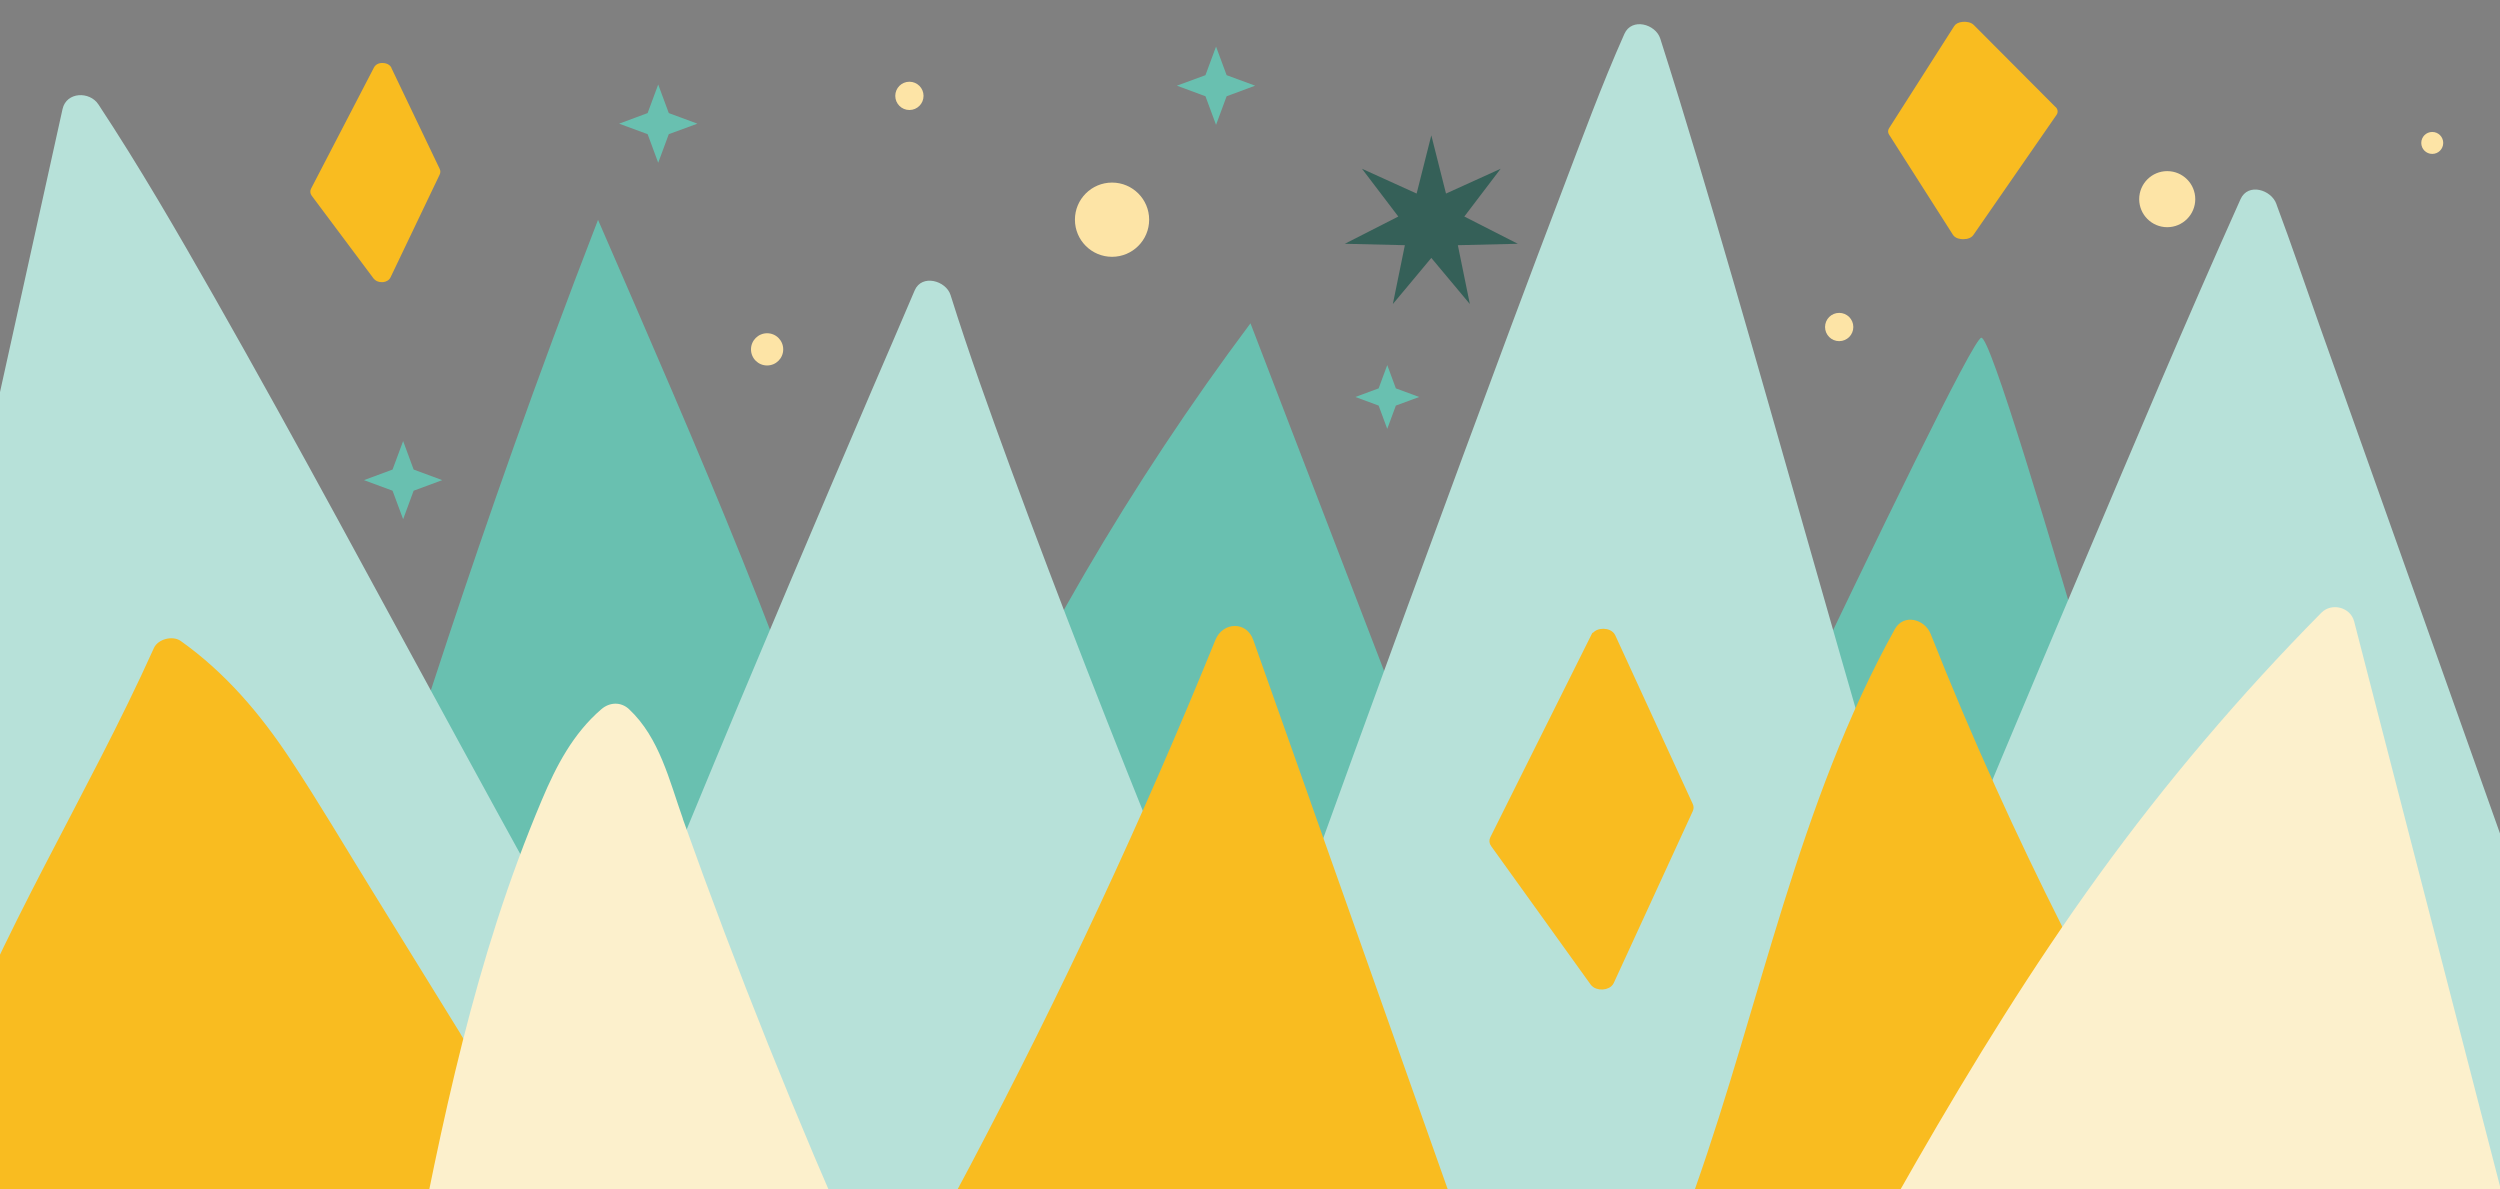 <?xml version="1.0" encoding="UTF-8"?> <svg xmlns="http://www.w3.org/2000/svg" xmlns:xlink="http://www.w3.org/1999/xlink" version="1.1" viewBox="0 0 316.58 150.62"><rect x="0" y="0" width="316.58" height="150.62" fill="#808080" stroke="none"/><defs><style> .cls-1 { fill: none; } .cls-2, .cls-3 { fill: #f9bc20; } .cls-4 { fill: #fde4a6; } .cls-5 { fill: #356058; } .cls-6 { fill: #b7e1d9; } .cls-3 { stroke: #f9bc20; stroke-miterlimit: 10; } .cls-7 { fill: #fcf0cc; } .cls-8 { fill: #69c0b0; } .cls-9 { clip-path: url(#clippath); } </style><clipPath id="clippath"><rect class="cls-1" y="-22.98" width="316.58" height="173.6"></rect></clipPath></defs><g><g id="Capa_1"><g class="cls-9"><path class="cls-8" d="M45.49,114.79c6.15-17.38,14.08-45.23,30.24-86.95,12.86,29.61,24.92,57.02,33.11,84.87l-63.35,2.08Z"></path><path class="cls-8" d="M120.33,106.13c10.02-22.92,22.8-44.83,38.02-65.19,8.41,21.87,16.81,43.74,25.22,65.62l-63.24-.43Z"></path><path class="cls-8" d="M197.68,151.33c5.8-10.46,51.07-108.08,53.21-108.56,2.19-.5,29.33,97.94,33.43,108.86l-86.64-.3Z"></path><path class="cls-6" d="M332.72,150.97c-1.48-4.17-2.96-8.34-4.44-12.51-3.53-9.93-7.06-19.86-10.59-29.79-4.29-12.09-8.59-24.17-12.88-36.26-3.69-10.38-7.38-20.76-11.07-31.15-1.8-5.07-3.52-10.18-5.41-15.23-.03-.07-.05-.14-.07-.21-.64-1.79-3.59-2.72-4.54-.59-6.91,15.4-13.46,30.97-20.04,46.52-6.71,15.85-13.36,31.72-19.98,47.6-2.09-6.87-4.09-13.76-6.1-20.64-6.16-21.05-12.03-42.17-18.14-63.23-2.97-10.23-5.98-20.45-9.22-30.6-.59-1.84-3.61-2.68-4.54-.59-2.9,6.52-5.36,13.25-7.9,19.92-4.23,11.1-8.37,22.24-12.49,33.39-4.68,12.67-9.33,25.35-13.94,38.05-4.08,11.22-8.13,22.44-12.14,33.69-.55,1.55-1.11,3.1-1.66,4.66-3.36-7.86-6.56-15.77-9.81-23.78-6.84-16.86-13.49-33.81-19.77-50.89-2.67-7.28-5.3-14.58-7.62-21.97-.57-1.82-3.64-2.69-4.54-.59-1.81,4.26-3.65,8.51-5.48,12.76-3.5,8.17-6.99,16.35-10.45,24.53-4.15,9.8-8.26,19.62-12.32,29.46-3.44,8.34-6.84,16.7-10.11,25.11-6.68-11.34-12.94-22.94-19.25-34.47-10.33-18.9-20.48-37.91-31.13-56.63-4.68-8.22-9.42-16.41-14.63-24.31-1.1-1.68-4.05-1.61-4.54.59-.96,4.33-1.92,8.66-2.87,12.99C2.76,37.18.46,47.58-1.84,57.98c-2.77,12.53-5.54,25.07-8.32,37.6-2.4,10.84-4.79,21.68-7.19,32.52-1.17,5.29-2.46,10.57-3.51,15.89-.01.07-.03.14-.05.21-.35,1.56.72,3.15,2.39,3.15h89.4c-.04.17-.08.33-.12.5-.26,1.32.37,2.68,1.73,3.06.17.05.36.07.54.07.04,0,.08.01.12.02,2.98.1,5.96.21,8.94.31,7.11.25,14.23.5,21.34.74,8.64.3,17.29.6,25.93.9,7.44.26,14.88.52,22.32.78,3.62.13,7.29.44,10.91.38.05,0,.1,0,.15,0,.48.02.88-.1,1.22-.3h67.82c.25.14.53.23.85.26.1.01.2.03.3.03.01,0,.03,0,.04,0h85.37c3.92,0,7.87.15,11.79,0,.06,0,.12,0,.17,0,1.52,0,2.94-1.6,2.39-3.15Z"></path><g><path class="cls-2" d="M58.34,130.95l-11.21-18.15c-3.44-5.56-6.76-11.21-10.37-16.66-3.81-5.76-8.22-10.95-13.87-14.97-1.01-.72-2.88-.26-3.4.89C11.06,100.79-.08,118.26-7.15,137.61c-1.88,5.15-3.43,10.43-4.41,15.83-.33,1.19.4,2.83,1.73,3.06,2.92.49,5.85.98,8.77,1.48l21.05,3.55c8.45,1.42,16.89,2.85,25.34,4.27,7.34,1.24,14.68,2.47,22.02,3.71,3.57.6,7.13,1.24,10.71,1.8.05,0,.1.02.15.03,2,.34,4.04-1.65,2.8-3.65-7.56-12.24-15.12-24.48-22.68-36.73Z"></path><path class="cls-2" d="M165.97,101.56c-2.42-6.84-4.84-13.69-7.27-20.53-.86-2.43-3.87-2.27-4.79,0-9.21,22.68-19.6,44.88-31.02,66.52-3.3,6.25-6.69,12.45-10.15,18.61-.14.25-.22.5-.27.74,0,.03-.01.07-.02.1-.02.11-.03.22-.04.33,0,.03-.01.06-.01.09,0,.05.01.1.01.14,0,.06,0,.12.02.17.16,1.26,1.21,2.06,2.45,2.17,8.38.75,16.77,1.5,25.15,2.26,13.27,1.19,26.53,2.38,39.8,3.57,3.06.27,6.12.55,9.18.82,1.55.14,2.9-1.71,2.39-3.15-8.48-23.95-16.96-47.9-25.44-71.85Z"></path><path class="cls-2" d="M290.54,167.89c-14.36-21.69-27.1-44.46-37.82-68.18-2.9-6.41-5.65-12.9-8.24-19.44-.74-1.86-3.41-2.62-4.54-.59-12.25,22.12-16.91,47.07-25.24,70.71-2.36,6.7-5.07,13.28-8.3,19.61-.31.6-.35,1.18-.22,1.71.15,1.07.91,2.03,2.29,2.03.23.03.47.03.7-.01,8.83-.23,17.66-.47,26.49-.7,14.3-.38,28.6-.75,42.89-1.13,3.28-.09,6.57-.17,9.85-.26,1.78-.05,3.22-2.11,2.14-3.74Z"></path></g><g><path class="cls-7" d="M86.48,103.69c-1.71-4.81-2.96-10.27-6.82-13.88-1.04-.97-2.46-.9-3.51,0-3.59,3.09-5.72,7.19-7.53,11.48-2.11,5-3.99,10.09-5.66,15.26-3.28,10.15-5.77,20.53-7.96,30.96-1.22,5.83-2.35,11.68-3.47,17.53,0,.02,0,.04,0,.06-.05.19-.08.39-.08.61,0,.41.13.83.34,1.2,0,.01.01.02.02.04.05.09.11.17.17.26.05.07.1.13.15.19.05.06.11.11.16.17.05.05.1.09.15.13.42.34.93.54,1.48.5,5.97-.46,11.95-.91,17.92-1.37,9.53-.73,19.07-1.46,28.6-2.19,2.2-.17,4.41-.34,6.61-.51,1.99-.15,2.93-1.97,2.14-3.74-8.3-18.6-15.89-37.5-22.72-56.69Z"></path><path class="cls-7" d="M319.15,160.16c-2.39-9.24-4.77-18.48-7.16-27.71-3.77-14.6-7.54-29.2-11.31-43.79-.86-3.32-1.72-6.65-2.57-9.97-.47-1.81-2.85-2.41-4.15-1.1-10.22,10.35-19.66,21.44-28.19,33.23-8.41,11.62-15.95,23.85-23.1,36.28-4.02,6.99-7.92,14.04-11.83,21.09-.03.05-.04.1-.06.14-.05.1-.09.2-.13.31-.02.04-.03.09-.04.13-.03.11-.05.23-.07.36,0,.05-.01.11-.02.16,0,.05-.02.1-.02.16,0,.08.02.15.03.23,0,.02,0,.03,0,.05.15,1.16,1.21,2.34,2.45,2.21.04,0,.07,0,.11-.01.19,0,.38-.02.56-.06,9.24-.95,18.48-1.9,27.73-2.85,14.99-1.54,29.99-3.09,44.98-4.63,3.46-.36,6.92-.71,10.38-1.07,1.6-.16,2.83-1.46,2.39-3.15Z"></path></g><path class="cls-3" d="M201.95,80.64l-12.78,25.61c-.1.2-.08.41.06.6l12.6,17.53c.45.62,1.76.55,2.07-.11l10.01-21.77c.07-.15.07-.32,0-.47l-9.82-21.37c-.33-.71-1.77-.72-2.12-.02Z"></path></g><g><path class="cls-2" d="M49.57,8.59c-.17-.37-.59-.6-1.09-.61-.54-.03-.94.21-1.13.58l-7.96,15.33c-.15.29-.12.62.08.89l7.84,10.49c.22.29.6.46,1.02.46.05,0,.1,0,.16,0,.44-.04.8-.27.96-.6l6.23-13.03c.11-.23.11-.49,0-.71l-6.12-12.79Z"></path><path class="cls-2" d="M260.31,13.57l-10.37-10.41c-.36-.36-.98-.44-1.43-.39-.49.05-.86.24-1.05.54l-8.24,12.92c-.17.26-.17.57,0,.82l8.09,12.69c.31.48.98.55,1.25.55h.05c.57,0,1.05-.19,1.28-.53l10.53-15.21c.22-.31.18-.71-.1-.99Z"></path></g><g><path class="cls-4" d="M274.44,21.67c-1.96,0-3.55,1.59-3.55,3.55s1.59,3.55,3.55,3.55,3.55-1.59,3.55-3.55-1.59-3.55-3.55-3.55Z"></path><path class="cls-4" d="M97.14,42.2c-1.12,0-2.04.91-2.04,2.04s.91,2.04,2.04,2.04,2.04-.91,2.04-2.04-.91-2.04-2.04-2.04Z"></path><path class="cls-4" d="M115.16,10.35c-.99,0-1.79.8-1.79,1.79s.8,1.79,1.79,1.79,1.79-.8,1.79-1.79-.8-1.79-1.79-1.79Z"></path><path class="cls-4" d="M232.9,39.62c-.99,0-1.79.8-1.79,1.79s.8,1.79,1.79,1.79,1.79-.8,1.79-1.79-.8-1.79-1.79-1.79Z"></path><circle class="cls-4" cx="140.82" cy="27.82" r="4.7"></circle><path class="cls-4" d="M308,16.71c-.77,0-1.39.62-1.39,1.39s.62,1.39,1.39,1.39,1.39-.62,1.39-1.39-.62-1.39-1.39-1.39Z"></path></g><g><polygon class="cls-8" points="83.35 10.7 82.01 14.32 78.4 15.66 82.01 16.99 83.35 20.61 84.69 16.99 88.31 15.66 84.69 14.32 83.35 10.7"></polygon><polygon class="cls-8" points="176.76 49.18 175.67 46.23 174.58 49.18 171.63 50.27 174.58 51.36 175.67 54.31 176.76 51.36 179.71 50.27 176.76 49.18"></polygon><polygon class="cls-8" points="153.99 5.9 152.65 9.52 149.03 10.85 152.65 12.19 153.99 15.81 155.33 12.19 158.94 10.85 155.33 9.52 153.99 5.9"></polygon><polygon class="cls-8" points="51.05 55.85 49.71 59.46 46.09 60.8 49.71 62.14 51.05 65.75 52.38 62.14 56 60.8 52.38 59.46 51.05 55.85"></polygon></g><polygon class="cls-5" points="192.2 30.87 185.43 27.42 190.03 21.37 183.11 24.51 181.25 17.14 179.39 24.51 172.47 21.37 177.07 27.42 170.3 30.87 177.9 31.05 176.38 38.5 181.25 32.66 186.13 38.5 184.61 31.05 192.2 30.87"></polygon></g></g></svg> 